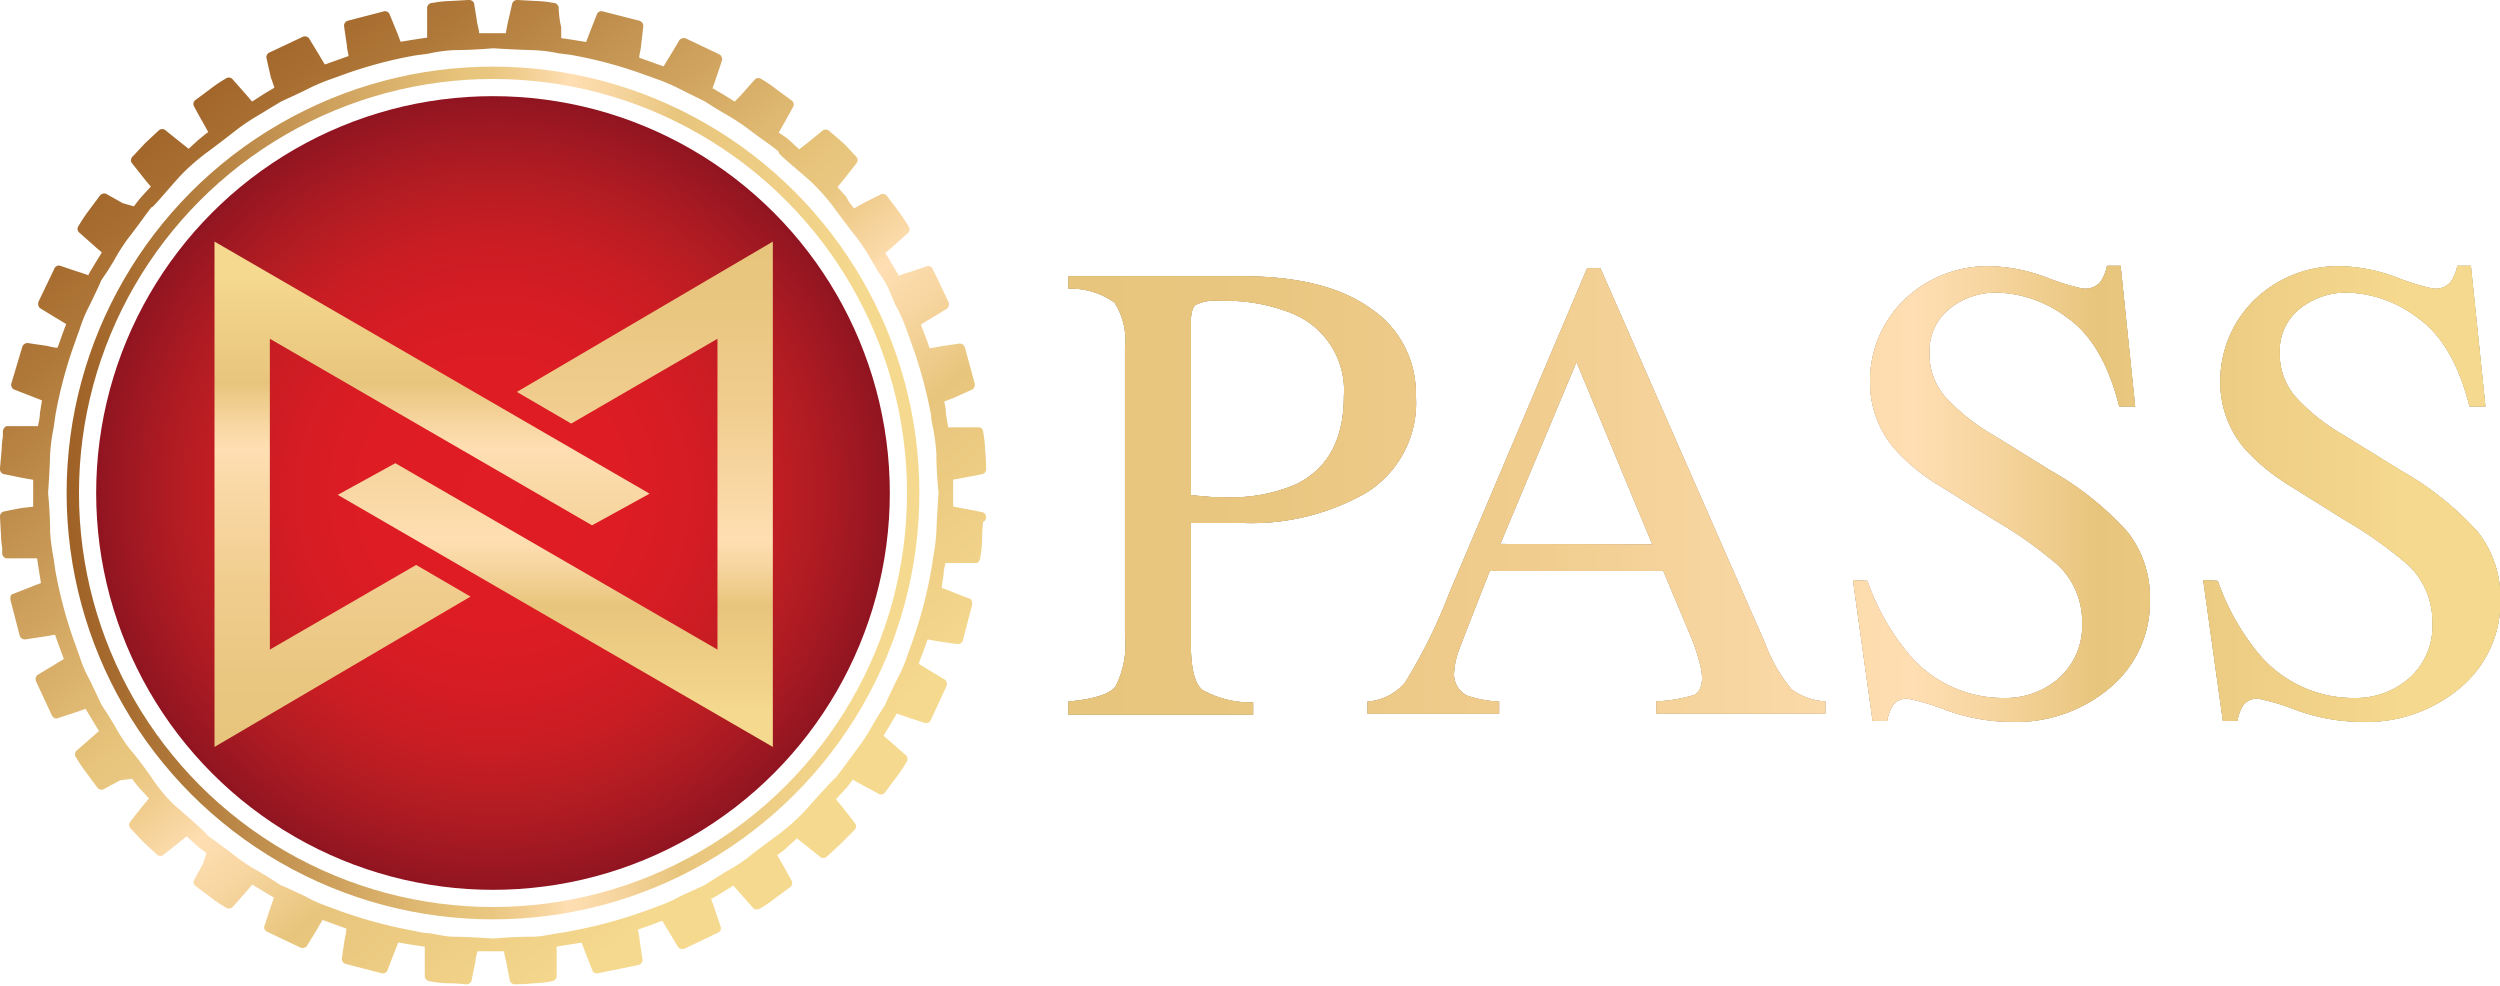 <svg xmlns="http://www.w3.org/2000/svg" xmlns:xlink="http://www.w3.org/1999/xlink" viewBox="0 0 147.67 58.25"><defs><style>.cls-1{fill:#404041;}.cls-2{fill:url(#linear-gradient);}.cls-3{fill:url(#New_Gradient_Swatch_2);}.cls-4{fill:url(#New_Gradient_Swatch_1);}.cls-5{fill:none;stroke-miterlimit:10;stroke-width:0.73px;stroke:url(#New_Gradient_Swatch_1-2);}.cls-6{fill:url(#radial-gradient);}.cls-7{fill:url(#New_Gradient_Swatch_2-5);}.cls-8{fill:url(#New_Gradient_Swatch_2-6);}</style><linearGradient id="linear-gradient" x1="63.11" y1="29.22" x2="147.66" y2="29.22" gradientUnits="userSpaceOnUse"><stop offset="0" stop-color="#e8c57c"/><stop offset="0.18" stop-color="#ebc681"/><stop offset="0.37" stop-color="#f2cb8e"/><stop offset="0.58" stop-color="#fed2a5"/><stop offset="0.59" stop-color="#ffd2a6"/><stop offset="0.65" stop-color="#f5cc94"/><stop offset="0.72" stop-color="#e8c57c"/><stop offset="0.88" stop-color="#f1d389"/><stop offset="0.93" stop-color="#f5d98e"/></linearGradient><linearGradient id="New_Gradient_Swatch_2" x1="63.11" y1="29.22" x2="147.66" y2="29.22" gradientUnits="userSpaceOnUse"><stop offset="0" stop-color="#e8c57c"/><stop offset="0.15" stop-color="#eac781"/><stop offset="0.32" stop-color="#f0cd8e"/><stop offset="0.5" stop-color="#f9d8a5"/><stop offset="0.59" stop-color="#ffdeb3"/><stop offset="0.64" stop-color="#f7d6a1"/><stop offset="0.72" stop-color="#e8c57c"/><stop offset="0.88" stop-color="#f1d389"/><stop offset="0.93" stop-color="#f5d98e"/></linearGradient><linearGradient id="New_Gradient_Swatch_1" x1="9.33" y1="5.52" x2="47.92" y2="51.53" gradientUnits="userSpaceOnUse"><stop offset="0" stop-color="#9f6126"/><stop offset="0.13" stop-color="#af7839"/><stop offset="0.38" stop-color="#dab16b"/><stop offset="0.47" stop-color="#e8c57c"/><stop offset="0.5" stop-color="#eac781"/><stop offset="0.53" stop-color="#f0cd8e"/><stop offset="0.57" stop-color="#f9d8a5"/><stop offset="0.59" stop-color="#ffdeb3"/><stop offset="0.64" stop-color="#f7d6a1"/><stop offset="0.72" stop-color="#e8c57c"/><stop offset="0.88" stop-color="#f1d389"/><stop offset="0.93" stop-color="#f5d98e"/></linearGradient><linearGradient id="New_Gradient_Swatch_1-2" x1="3.94" y1="29.12" x2="54.3" y2="29.12" xlink:href="#New_Gradient_Swatch_1"/><radialGradient id="radial-gradient" cx="-4.12" cy="-1.1" r="23.66" gradientTransform="translate(33.21 30.21) scale(0.99 0.99)" gradientUnits="userSpaceOnUse"><stop offset="0" stop-color="#e01c24"/><stop offset="0.32" stop-color="#de1c24"/><stop offset="0.51" stop-color="#d51c24"/><stop offset="0.66" stop-color="#c71d23"/><stop offset="0.75" stop-color="#ba1d23"/><stop offset="0.86" stop-color="#aa1a22"/><stop offset="1" stop-color="#901521"/></radialGradient><linearGradient id="New_Gradient_Swatch_2-5" x1="-551.48" y1="10851.2" x2="-521.63" y2="10851.2" gradientTransform="translate(10884 565.75) rotate(90)" xlink:href="#New_Gradient_Swatch_2"/><linearGradient id="New_Gradient_Swatch_2-6" x1="4506.13" y1="-3163.48" x2="4535.97" y2="-3163.48" gradientTransform="translate(3189 4550.24) rotate(-90)" xlink:href="#New_Gradient_Swatch_2"/></defs><g id="Layer_2" data-name="Layer 2"><path class="cls-1" d="M63.11,41.44c1.49-.14,2.42-.43,2.78-.88a5.5,5.5,0,0,0,.56-3.09V20.56a4.1,4.1,0,0,0-.62-2.69,4.43,4.43,0,0,0-2.72-.82v-.73h10.3c3.3,0,5.83.65,7.59,1.93a6,6,0,0,1,2.63,5.07,6.25,6.25,0,0,1-2.92,5.78,13.67,13.67,0,0,1-7.3,1.79l-1.61,0-1.46,0v7.09c0,1.47.22,2.39.68,2.77a5.83,5.83,0,0,0,3,.74v.72H63.11ZM76.29,18.5a10.44,10.44,0,0,0-4.2-.73,2.68,2.68,0,0,0-1.47.24c-.19.16-.28.51-.28,1.06V29.25l1.37.12.63,0a9.66,9.66,0,0,0,4.23-.77c1.87-.92,2.81-2.66,2.81-5.2A4.9,4.9,0,0,0,76.29,18.5Z"/><path class="cls-1" d="M80.78,42.16v-.72A3.19,3.19,0,0,0,83,40.31,31.7,31.7,0,0,0,85.62,35l8.13-19.16h.78L104.26,38a9.42,9.42,0,0,0,1.56,2.72,3.72,3.72,0,0,0,2,.71v.72H97.84v-.72a9,9,0,0,0,2.21-.37c.33-.15.49-.5.49-1.07a4.52,4.52,0,0,0-.19-1,11.08,11.08,0,0,0-.53-1.52l-1.57-3.75H88q-1.51,3.83-1.82,4.67a4.57,4.57,0,0,0-.29,1.34,1.39,1.39,0,0,0,.8,1.37,6.58,6.58,0,0,0,1.86.34v.72Zm16.82-10L93.12,21.38l-4.5,10.75Z"/><path class="cls-1" d="M110.3,34.31a14,14,0,0,0,2.33,4.19,7.28,7.28,0,0,0,5.77,2.73,4.77,4.77,0,0,0,3.23-1.18,4.17,4.17,0,0,0,1.36-3.3,4.63,4.63,0,0,0-1.37-3.32,24.92,24.92,0,0,0-3.77-2.69l-3.33-2.08a11.63,11.63,0,0,1-2.4-1.92,6,6,0,0,1-1.66-4.09,6.67,6.67,0,0,1,2-4.92,7.08,7.08,0,0,1,5.21-2,10,10,0,0,1,3.21.66,13.51,13.51,0,0,0,2.15.66,1.23,1.23,0,0,0,1-.35,2.5,2.5,0,0,0,.43-1h.8l.86,8.31h-.94q-.94-3.75-3.06-5.24a7.21,7.21,0,0,0-4.17-1.49,4.38,4.38,0,0,0-2.79.95,3.16,3.16,0,0,0-1.19,2.62,3.81,3.81,0,0,0,.91,2.57,11.77,11.77,0,0,0,2.84,2.27l3.43,2.12a17.86,17.86,0,0,1,4.54,3.64,6.27,6.27,0,0,1,1.3,4,6.58,6.58,0,0,1-2.31,5.13,8.61,8.61,0,0,1-5.92,2.06,11.49,11.49,0,0,1-3.79-.69,13.78,13.78,0,0,0-2.26-.68,1,1,0,0,0-.92.42,2.57,2.57,0,0,0-.32.89h-.86l-1.16-8.31Z"/><path class="cls-1" d="M131,34.31a14,14,0,0,0,2.32,4.19,7.28,7.28,0,0,0,5.77,2.73,4.77,4.77,0,0,0,3.23-1.18,4.13,4.13,0,0,0,1.36-3.3,4.63,4.63,0,0,0-1.37-3.32,24.39,24.39,0,0,0-3.77-2.69l-3.33-2.08a12.2,12.2,0,0,1-2.4-1.92,6,6,0,0,1-1.66-4.09,6.71,6.71,0,0,1,2-4.92,7.08,7.08,0,0,1,5.21-2,10,10,0,0,1,3.21.66,13.85,13.85,0,0,0,2.15.66,1.22,1.22,0,0,0,1-.35,2.5,2.5,0,0,0,.43-1h.8l.86,8.31h-.94q-.94-3.75-3.06-5.24a7.21,7.21,0,0,0-4.16-1.49,4.39,4.39,0,0,0-2.8.95,3.16,3.16,0,0,0-1.19,2.62,3.86,3.86,0,0,0,.91,2.57,11.77,11.77,0,0,0,2.84,2.27l3.43,2.12a17.86,17.86,0,0,1,4.54,3.64,6.28,6.28,0,0,1,1.31,4,6.59,6.59,0,0,1-2.32,5.13,8.61,8.61,0,0,1-5.92,2.06,11.49,11.49,0,0,1-3.79-.69,13.48,13.48,0,0,0-2.26-.68,1,1,0,0,0-.92.42,2.57,2.57,0,0,0-.32.89h-.86l-1.16-8.31Z"/><path class="cls-2" d="M63.11,41.44c1.49-.14,2.42-.43,2.78-.88a5.5,5.5,0,0,0,.56-3.09V20.56a4.1,4.1,0,0,0-.62-2.69,4.43,4.43,0,0,0-2.72-.82v-.73h10.3c3.3,0,5.83.65,7.59,1.93a6,6,0,0,1,2.63,5.07,6.25,6.25,0,0,1-2.92,5.78,13.67,13.67,0,0,1-7.3,1.79l-1.61,0-1.46,0v7.09c0,1.47.22,2.39.68,2.77a5.83,5.83,0,0,0,3,.74v.72H63.11ZM76.29,18.5a10.44,10.44,0,0,0-4.2-.73,2.68,2.68,0,0,0-1.47.24c-.19.16-.28.51-.28,1.06V29.25l1.37.12.63,0a9.66,9.66,0,0,0,4.23-.77c1.87-.92,2.81-2.66,2.81-5.2A4.9,4.9,0,0,0,76.29,18.5Z"/><path class="cls-2" d="M80.78,42.16v-.72A3.19,3.19,0,0,0,83,40.31,31.7,31.7,0,0,0,85.62,35l8.13-19.16h.78L104.26,38a9.42,9.42,0,0,0,1.56,2.72,3.72,3.72,0,0,0,2,.71v.72H97.84v-.72a9,9,0,0,0,2.21-.37c.33-.15.49-.5.49-1.07a4.52,4.52,0,0,0-.19-1,11.08,11.08,0,0,0-.53-1.52l-1.57-3.75H88q-1.51,3.83-1.82,4.67a4.57,4.57,0,0,0-.29,1.34,1.39,1.39,0,0,0,.8,1.37,6.58,6.58,0,0,0,1.86.34v.72Zm16.82-10L93.12,21.38l-4.5,10.75Z"/><path class="cls-2" d="M110.3,34.31a14,14,0,0,0,2.33,4.19,7.28,7.28,0,0,0,5.77,2.73,4.77,4.77,0,0,0,3.23-1.18,4.17,4.17,0,0,0,1.36-3.3,4.63,4.63,0,0,0-1.37-3.32,24.92,24.92,0,0,0-3.77-2.69l-3.33-2.08a11.63,11.63,0,0,1-2.4-1.92,6,6,0,0,1-1.66-4.09,6.67,6.67,0,0,1,2-4.92,7.08,7.08,0,0,1,5.21-2,10,10,0,0,1,3.21.66,13.51,13.51,0,0,0,2.15.66,1.23,1.23,0,0,0,1-.35,2.5,2.5,0,0,0,.43-1h.8l.86,8.31h-.94q-.94-3.75-3.06-5.24a7.21,7.21,0,0,0-4.17-1.49,4.38,4.38,0,0,0-2.79.95,3.16,3.16,0,0,0-1.19,2.62,3.81,3.81,0,0,0,.91,2.57,11.77,11.77,0,0,0,2.84,2.27l3.43,2.12a17.86,17.86,0,0,1,4.54,3.64,6.27,6.27,0,0,1,1.3,4,6.58,6.58,0,0,1-2.31,5.13,8.61,8.61,0,0,1-5.92,2.06,11.49,11.49,0,0,1-3.79-.69,13.78,13.78,0,0,0-2.26-.68,1,1,0,0,0-.92.42,2.57,2.57,0,0,0-.32.89h-.86l-1.16-8.31Z"/><path class="cls-2" d="M131,34.31a14,14,0,0,0,2.32,4.19,7.28,7.28,0,0,0,5.77,2.73,4.77,4.77,0,0,0,3.23-1.18,4.13,4.13,0,0,0,1.36-3.3,4.63,4.63,0,0,0-1.37-3.32,24.39,24.39,0,0,0-3.77-2.69l-3.33-2.08a12.2,12.2,0,0,1-2.4-1.92,6,6,0,0,1-1.66-4.09,6.71,6.71,0,0,1,2-4.92,7.08,7.08,0,0,1,5.21-2,10,10,0,0,1,3.21.66,13.85,13.85,0,0,0,2.15.66,1.22,1.22,0,0,0,1-.35,2.5,2.5,0,0,0,.43-1h.8l.86,8.31h-.94q-.94-3.75-3.06-5.24a7.21,7.21,0,0,0-4.16-1.49,4.39,4.39,0,0,0-2.8.95,3.16,3.16,0,0,0-1.19,2.62,3.86,3.86,0,0,0,.91,2.57,11.77,11.77,0,0,0,2.84,2.27l3.43,2.12a17.86,17.86,0,0,1,4.54,3.64,6.28,6.28,0,0,1,1.31,4,6.59,6.59,0,0,1-2.32,5.13,8.61,8.61,0,0,1-5.92,2.06,11.49,11.49,0,0,1-3.79-.69,13.48,13.48,0,0,0-2.26-.68,1,1,0,0,0-.92.42,2.57,2.57,0,0,0-.32.89h-.86l-1.16-8.31Z"/><path class="cls-3" d="M63.11,41.44c1.49-.14,2.42-.43,2.78-.88a5.5,5.5,0,0,0,.56-3.09V20.56a4.1,4.1,0,0,0-.62-2.69,4.43,4.43,0,0,0-2.72-.82v-.73h10.3c3.3,0,5.83.65,7.59,1.93a6,6,0,0,1,2.63,5.07,6.25,6.25,0,0,1-2.92,5.78,13.67,13.67,0,0,1-7.3,1.79l-1.61,0-1.46,0v7.09c0,1.47.22,2.39.68,2.77a5.83,5.83,0,0,0,3,.74v.72H63.11ZM76.29,18.5a10.44,10.44,0,0,0-4.2-.73,2.68,2.68,0,0,0-1.47.24c-.19.16-.28.51-.28,1.06V29.25l1.37.12.63,0a9.66,9.66,0,0,0,4.23-.77c1.87-.92,2.81-2.66,2.81-5.2A4.9,4.9,0,0,0,76.29,18.5Z"/><path class="cls-3" d="M80.78,42.16v-.72A3.19,3.19,0,0,0,83,40.31,31.7,31.7,0,0,0,85.62,35l8.13-19.16h.78L104.26,38a9.42,9.42,0,0,0,1.56,2.72,3.72,3.72,0,0,0,2,.71v.72H97.84v-.72a9,9,0,0,0,2.21-.37c.33-.15.49-.5.49-1.07a4.52,4.52,0,0,0-.19-1,11.08,11.08,0,0,0-.53-1.52l-1.57-3.75H88q-1.51,3.83-1.82,4.67a4.57,4.57,0,0,0-.29,1.34,1.39,1.39,0,0,0,.8,1.37,6.58,6.58,0,0,0,1.86.34v.72Zm16.82-10L93.12,21.38l-4.5,10.75Z"/><path class="cls-3" d="M110.3,34.31a14,14,0,0,0,2.33,4.19,7.28,7.28,0,0,0,5.77,2.73,4.77,4.77,0,0,0,3.23-1.18,4.17,4.17,0,0,0,1.36-3.3,4.63,4.63,0,0,0-1.37-3.32,24.92,24.92,0,0,0-3.77-2.69l-3.33-2.08a11.63,11.63,0,0,1-2.4-1.92,6,6,0,0,1-1.66-4.09,6.67,6.67,0,0,1,2-4.92,7.08,7.08,0,0,1,5.21-2,10,10,0,0,1,3.21.66,13.51,13.51,0,0,0,2.15.66,1.23,1.23,0,0,0,1-.35,2.5,2.5,0,0,0,.43-1h.8l.86,8.31h-.94q-.94-3.75-3.06-5.24a7.21,7.21,0,0,0-4.17-1.49,4.38,4.38,0,0,0-2.79.95,3.16,3.16,0,0,0-1.19,2.62,3.81,3.81,0,0,0,.91,2.57,11.77,11.77,0,0,0,2.84,2.27l3.43,2.12a17.86,17.86,0,0,1,4.54,3.64,6.27,6.27,0,0,1,1.3,4,6.58,6.58,0,0,1-2.31,5.13,8.61,8.61,0,0,1-5.92,2.06,11.49,11.49,0,0,1-3.79-.69,13.78,13.78,0,0,0-2.26-.68,1,1,0,0,0-.92.42,2.57,2.57,0,0,0-.32.89h-.86l-1.16-8.31Z"/><path class="cls-3" d="M131,34.31a14,14,0,0,0,2.32,4.19,7.28,7.28,0,0,0,5.77,2.73,4.77,4.77,0,0,0,3.23-1.18,4.13,4.13,0,0,0,1.36-3.3,4.63,4.63,0,0,0-1.37-3.32,24.39,24.39,0,0,0-3.77-2.69l-3.33-2.08a12.2,12.2,0,0,1-2.4-1.92,6,6,0,0,1-1.66-4.09,6.71,6.71,0,0,1,2-4.92,7.08,7.08,0,0,1,5.21-2,10,10,0,0,1,3.21.66,13.85,13.85,0,0,0,2.15.66,1.22,1.22,0,0,0,1-.35,2.5,2.5,0,0,0,.43-1h.8l.86,8.31h-.94q-.94-3.75-3.06-5.24a7.21,7.21,0,0,0-4.16-1.49,4.39,4.39,0,0,0-2.8.95,3.16,3.16,0,0,0-1.19,2.62,3.86,3.86,0,0,0,.91,2.57,11.77,11.77,0,0,0,2.84,2.27l3.43,2.12a17.86,17.86,0,0,1,4.54,3.64,6.28,6.28,0,0,1,1.31,4,6.59,6.59,0,0,1-2.32,5.13,8.61,8.61,0,0,1-5.92,2.06,11.49,11.49,0,0,1-3.79-.69,13.48,13.48,0,0,0-2.26-.68,1,1,0,0,0-.92.42,2.57,2.57,0,0,0-.32.89h-.86l-1.16-8.31Z"/><path class="cls-4" d="M58.05,30.26s-.56-.12-1.13-.22l-.62-.12c0-.48,0-.8,0-.8s0-.31,0-.79l.62-.11L58.05,28a.31.31,0,0,0,.2-.33s0-.54-.06-1.07a7.15,7.15,0,0,0-.06-.74l-.05-.32c0-.17-.13-.3-.26-.3l-1.15,0H56a.07.07,0,0,1,0-.05c-.08-.43-.12-.73-.12-.73s0-.3-.11-.74c0,0,0,0,0,0l.59-.23L57.44,23a.32.32,0,0,0,.13-.36L57,20.54a.33.33,0,0,0-.31-.25l-1.15.17c-.22.05-.45.08-.63.11,0,0,0,0,0,0-.14-.42-.25-.7-.25-.7s-.11-.28-.26-.7c0,0,0,0,0,0s.35-.22.54-.33l1-.61a.37.37,0,0,0,.09-.39l-.93-1.94a.3.3,0,0,0-.33-.18l-1.1.37c-.21.06-.42.14-.6.2a.17.17,0,0,0,0-.05l-.38-.64-.38-.63a.11.11,0,0,1,0-.05c.15-.11.31-.25.49-.41l.86-.77a.31.31,0,0,0,0-.38s-.28-.47-.6-.9l-.65-.86a.32.32,0,0,0-.36-.13L51,12l-.56.31,0,0-.32-.43L50,11.64l-.53-.59.4-.49.72-.91a.31.31,0,0,0,0-.38l-.73-.78L49,7.75a.33.33,0,0,0-.38-.06l-.9.73-.51.4-.58-.53-.15-.13L46,7.83l0,0c.1-.17.2-.36.32-.56l.55-1a.3.3,0,0,0-.13-.35l-.87-.64a7.84,7.84,0,0,0-.88-.6.31.31,0,0,0-.39,0l-.77.87L43.4,6l0,0-.63-.39-.64-.38-.05,0c.07-.18.14-.39.21-.6.19-.55.37-1.1.37-1.1s0-.25-.19-.33l-1.94-.92a.34.34,0,0,0-.39.08l-.6,1c-.12.19-.24.38-.33.55l-.05,0-.69-.25-.71-.25,0,0c0-.19.07-.41.1-.63L38,1.52a.33.33,0,0,0-.25-.3L35.63.68a.3.3,0,0,0-.36.13l-.42,1.07c-.08.22-.16.42-.23.6h0l-.74-.12-.73-.11h0c0-.19,0-.41,0-.64C33,1,33,.43,33,.43a.33.33,0,0,0-.29-.26A2.72,2.72,0,0,1,32.4.12a7.15,7.15,0,0,0-.74-.06L30.59,0a.32.32,0,0,0-.33.19L30,1.32c-.05.23-.09.45-.12.64l-.79,0-.79,0c0-.19-.08-.41-.12-.64C28.1.76,28,.19,28,.19A.32.32,0,0,0,27.66,0L26.59.06a7.15,7.15,0,0,0-.74.06,2.74,2.74,0,0,1-.32.05.33.33,0,0,0-.3.26s0,.58,0,1.16v.64h-.06l-.73.11-.73.12h-.05c-.07-.18-.14-.38-.23-.6L23,.81a.3.3,0,0,0-.36-.13l-2.08.54a.31.31,0,0,0-.24.3s.08.58.17,1.16c0,.22.08.44.1.63l0,0-.7.25-.7.25,0,0c-.11-.17-.22-.36-.33-.55l-.61-1a.32.32,0,0,0-.38-.08l-1.95.92a.3.3,0,0,0-.18.33L16,4.58c.08.21.15.42.21.6l0,0-.64.38L14.89,6l0,0-.41-.48-.77-.87a.31.31,0,0,0-.39,0,8.53,8.53,0,0,0-.89.6l-.86.64a.29.29,0,0,0-.13.35s.27.52.55,1l.31.56,0,0c-.18.13-.32.25-.42.33l-.16.13-.58.53-.5-.4-.91-.73a.31.31,0,0,0-.37.06l-.79.74-.73.78a.3.3,0,0,0-.06.38l.72.91c.14.18.29.35.41.49l-.54.59-.13.15c-.08.1-.2.25-.33.43l0,0L7.25,12l-1-.56a.33.33,0,0,0-.36.13l-.64.86a9.3,9.3,0,0,0-.6.9.3.3,0,0,0,0,.38l.87.77c.17.16.34.3.48.41,0,0,0,0,0,.05l-.39.63-.38.64a.08.08,0,0,1,0,.05c-.18-.06-.39-.14-.6-.2l-1.1-.37a.29.29,0,0,0-.32.18l-.93,1.94a.35.35,0,0,0,.08.39l1,.61.55.33,0,0c-.16.42-.26.7-.26.7l-.25.7s0,0,0,0c-.19,0-.41-.06-.63-.11l-1.15-.17a.34.34,0,0,0-.31.25L.68,22.62A.32.32,0,0,0,.81,23l1.08.42.59.23s0,0,0,0l-.12.74s0,.3-.11.73a.07.07,0,0,1,0,.05H1.59l-1.16,0c-.12,0-.23.13-.26.3,0,0,0,.12,0,.32a5,5,0,0,0-.07.74L0,27.66A.31.31,0,0,0,.2,28l1.13.23.63.11c0,.48,0,.79,0,.79s0,.32,0,.8L1.33,30c-.57.1-1.13.22-1.13.22a.31.31,0,0,0-.2.33l.06,1.07a4.76,4.76,0,0,0,.07.73c0,.2,0,.34,0,.34,0,.15.14.29.26.29l1.16,0h.64a.07.07,0,0,1,0,0c.07.44.11.73.11.73l.12.73a.43.43,0,0,0,0,0c-.17.07-.39.14-.59.23l-1.08.42c-.11,0-.16.2-.13.36l.54,2.08a.32.32,0,0,0,.31.24l1.15-.17.63-.11s0,0,0,0l.25.7.26.7s0,0,0,.05c-.17.09-.36.21-.55.33l-1,.6a.34.34,0,0,0-.08.38l.93,2c.07.14.22.23.32.18l1.1-.36.6-.21,0,.05.38.63s.15.26.39.64c0,0,0,0,0,0l-.48.42-.87.76a.31.31,0,0,0,0,.39,8.53,8.53,0,0,0,.6.89l.64.87a.31.31,0,0,0,.36.12l1-.54L7.8,46l0,0c.13.18.25.33.33.43l.13.15.54.58-.41.49-.72.92a.3.3,0,0,0,.06.38l.73.78.79.73a.3.3,0,0,0,.37.06l.91-.72.5-.4.58.53.16.14.42.32,0,0L12,51l-.55,1a.3.3,0,0,0,.13.36l.86.64a7,7,0,0,0,.89.6.33.33,0,0,0,.39,0l.77-.87.41-.48,0,0,.64.39.64.38,0,0c-.06.18-.13.39-.21.6l-.36,1.1a.28.28,0,0,0,.18.32l1.95.93a.34.34,0,0,0,.38-.08l.61-1c.11-.19.22-.39.33-.55l0,0,.7.26.7.25,0,0c0,.2-.06.41-.1.64-.09.57-.17,1.15-.17,1.15a.31.31,0,0,0,.24.3l2.08.54a.3.3,0,0,0,.36-.13l.42-1.08c.09-.2.16-.42.23-.59h.05l.73.12.73.11h.06v.64c0,.57,0,1.16,0,1.16a.34.34,0,0,0,.3.25l.32.06a7.15,7.15,0,0,0,.74.06c.53,0,1.07.06,1.07.06a.31.31,0,0,0,.33-.2s.11-.57.23-1.13c0-.22.08-.44.12-.62l.79,0,.79,0c0,.18.07.4.12.62l.22,1.13a.32.32,0,0,0,.33.2s.54,0,1.07-.06a7.15,7.15,0,0,0,.74-.06l.33-.06a.33.33,0,0,0,.29-.25s0-.59,0-1.16c0-.22,0-.45,0-.64h0l.73-.11.74-.12h0l.23.59.42,1.08a.3.3,0,0,0,.36.13L37.71,57a.33.33,0,0,0,.25-.3l-.18-1.15c0-.23-.07-.44-.1-.64l0,0,.71-.25.69-.26.05,0c.09.16.21.36.33.55.3.51.6,1,.6,1a.35.35,0,0,0,.39.08l1.94-.93a.29.29,0,0,0,.19-.32s-.18-.55-.37-1.1c-.07-.21-.14-.42-.21-.6l.05,0,.64-.38.63-.39,0,0,.42.48.77.87a.33.33,0,0,0,.39,0,6.53,6.53,0,0,0,.88-.6l.87-.64a.31.31,0,0,0,.13-.36s-.28-.5-.55-1c-.12-.19-.22-.39-.32-.55l0,0,.43-.32.15-.14.58-.53.51.4.9.72a.31.31,0,0,0,.38-.06l.79-.73L50.5,49a.31.31,0,0,0,0-.38l-.72-.92-.4-.49.53-.58.14-.15.32-.43s0,0,0,0l.56.32c.51.26,1,.54,1,.54a.3.3,0,0,0,.36-.12s.32-.44.65-.87.6-.89.6-.89a.33.33,0,0,0,0-.39l-.86-.76-.49-.42,0,0,.38-.64.38-.63,0-.05.6.21,1.1.36c.11,0,.25,0,.33-.18l.93-2a.36.36,0,0,0-.09-.38l-1-.6-.54-.33s0,0,0-.05c.15-.42.26-.7.26-.7s.11-.28.25-.7c0,0,0,0,0,0l.63.11,1.15.17a.31.31,0,0,0,.31-.24l.54-2.08c0-.16,0-.32-.13-.36l-1.08-.42c-.2-.09-.42-.16-.59-.23,0,0,0,0,0,0,.06-.43.11-.73.11-.73s0-.29.12-.73a.07.07,0,0,1,0,0h.64l1.15,0c.13,0,.23-.14.26-.29l.05-.34a6.71,6.71,0,0,0,.06-.73c0-.54.06-1.07.06-1.07A.31.31,0,0,0,58.05,30.26ZM49.28,46s-.79.82-1.55,1.69S46,49.28,46,49.28s-.94.67-1.83,1.38a9.58,9.58,0,0,1-1.33.85l-.61.38-.61.39-1.42.65a8.28,8.28,0,0,1-1.45.64l-.67.25A27.81,27.81,0,0,1,33.7,55s-.28.06-.71.12-1,.21-1.55.21c-1.16,0-2.31.11-2.31.11s-1.16-.09-2.31-.11c-.58,0-1.14-.18-1.56-.21s-.71-.12-.71-.12a27.53,27.53,0,0,1-4.41-1.17l-.67-.25A8.55,8.55,0,0,1,18,52.93c-.51-.23-1-.48-1.43-.65l-.6-.39-.62-.38a10.2,10.2,0,0,1-1.33-.85c-.9-.71-1.85-1.35-1.82-1.38s-.84-.81-1.71-1.56S9,46,9,46s-.68-1-1.39-1.83a10.61,10.61,0,0,1-.85-1.33l-.38-.62L6,41.64c-.18-.39-.43-.9-.67-1.42a7.59,7.59,0,0,1-.63-1.45c-.15-.4-.24-.67-.24-.67a25.77,25.77,0,0,1-1.19-4.4l-.1-.7a12.42,12.42,0,0,1-.21-1.58c0-1.15-.12-2.3-.12-2.3s.09-1.16.12-2.31a11.6,11.6,0,0,1,.21-1.56l.1-.71a26.13,26.13,0,0,1,1.19-4.41s.09-.27.24-.67A8.37,8.37,0,0,1,5.31,18c.24-.51.49-1,.67-1.44L6.36,16l.38-.62a11.39,11.39,0,0,1,.85-1.33c.71-.9,1.35-1.86,1.39-1.82s.78-.85,1.54-1.7S12.23,9,12.23,9s.92-.68,1.82-1.39a13.42,13.42,0,0,1,1.33-.87L16,6.36,16.6,6c.4-.19.92-.42,1.43-.67a11.75,11.75,0,0,1,1.44-.63l.67-.24a25.63,25.63,0,0,1,4.41-1.19l.71-.09a9,9,0,0,1,1.56-.22c1.15,0,2.31-.11,2.31-.11s1.15.08,2.31.11A9,9,0,0,1,33,3.15l.71.09a25.88,25.88,0,0,1,4.41,1.19l.67.24a11.2,11.2,0,0,1,1.45.63L41.65,6l.61.39.61.36a12.35,12.35,0,0,1,1.33.87C45.09,8.3,46.05,8.92,46,9s.82.78,1.7,1.55,1.55,1.7,1.55,1.7.67.92,1.38,1.82a11.61,11.61,0,0,1,.86,1.33l.37.62s.16.23.39.59.42.93.66,1.44a9.38,9.38,0,0,1,.64,1.43l.24.67A27.08,27.08,0,0,1,55,24.54s0,.29.11.71a11.74,11.74,0,0,1,.2,1.56c0,1.15.13,2.31.13,2.31s-.09,1.15-.13,2.3a12.55,12.55,0,0,1-.2,1.58c-.06.43-.11.7-.11.7a26.7,26.7,0,0,1-1.18,4.4l-.24.67a8.38,8.38,0,0,1-.64,1.45c-.24.52-.49,1-.66,1.42l-.39.61-.37.62a10.8,10.8,0,0,1-.86,1.33C50,45.08,49.32,46.05,49.28,46Z"/><circle class="cls-5" cx="29.12" cy="29.12" r="24.82"/><circle class="cls-6" cx="29.12" cy="29.12" r="23.44"/><polygon class="cls-7" points="45.65 14.27 45.65 44.12 19.95 29.23 23.35 27.36 42.38 38.37 42.38 20.01 33.74 25.02 30.53 23.15 45.65 14.27"/><polygon class="cls-8" points="12.67 44.12 12.67 14.27 38.37 29.16 34.97 31.03 15.94 20.01 15.94 38.37 24.58 33.37 27.79 35.24 12.67 44.12"/></g></svg>